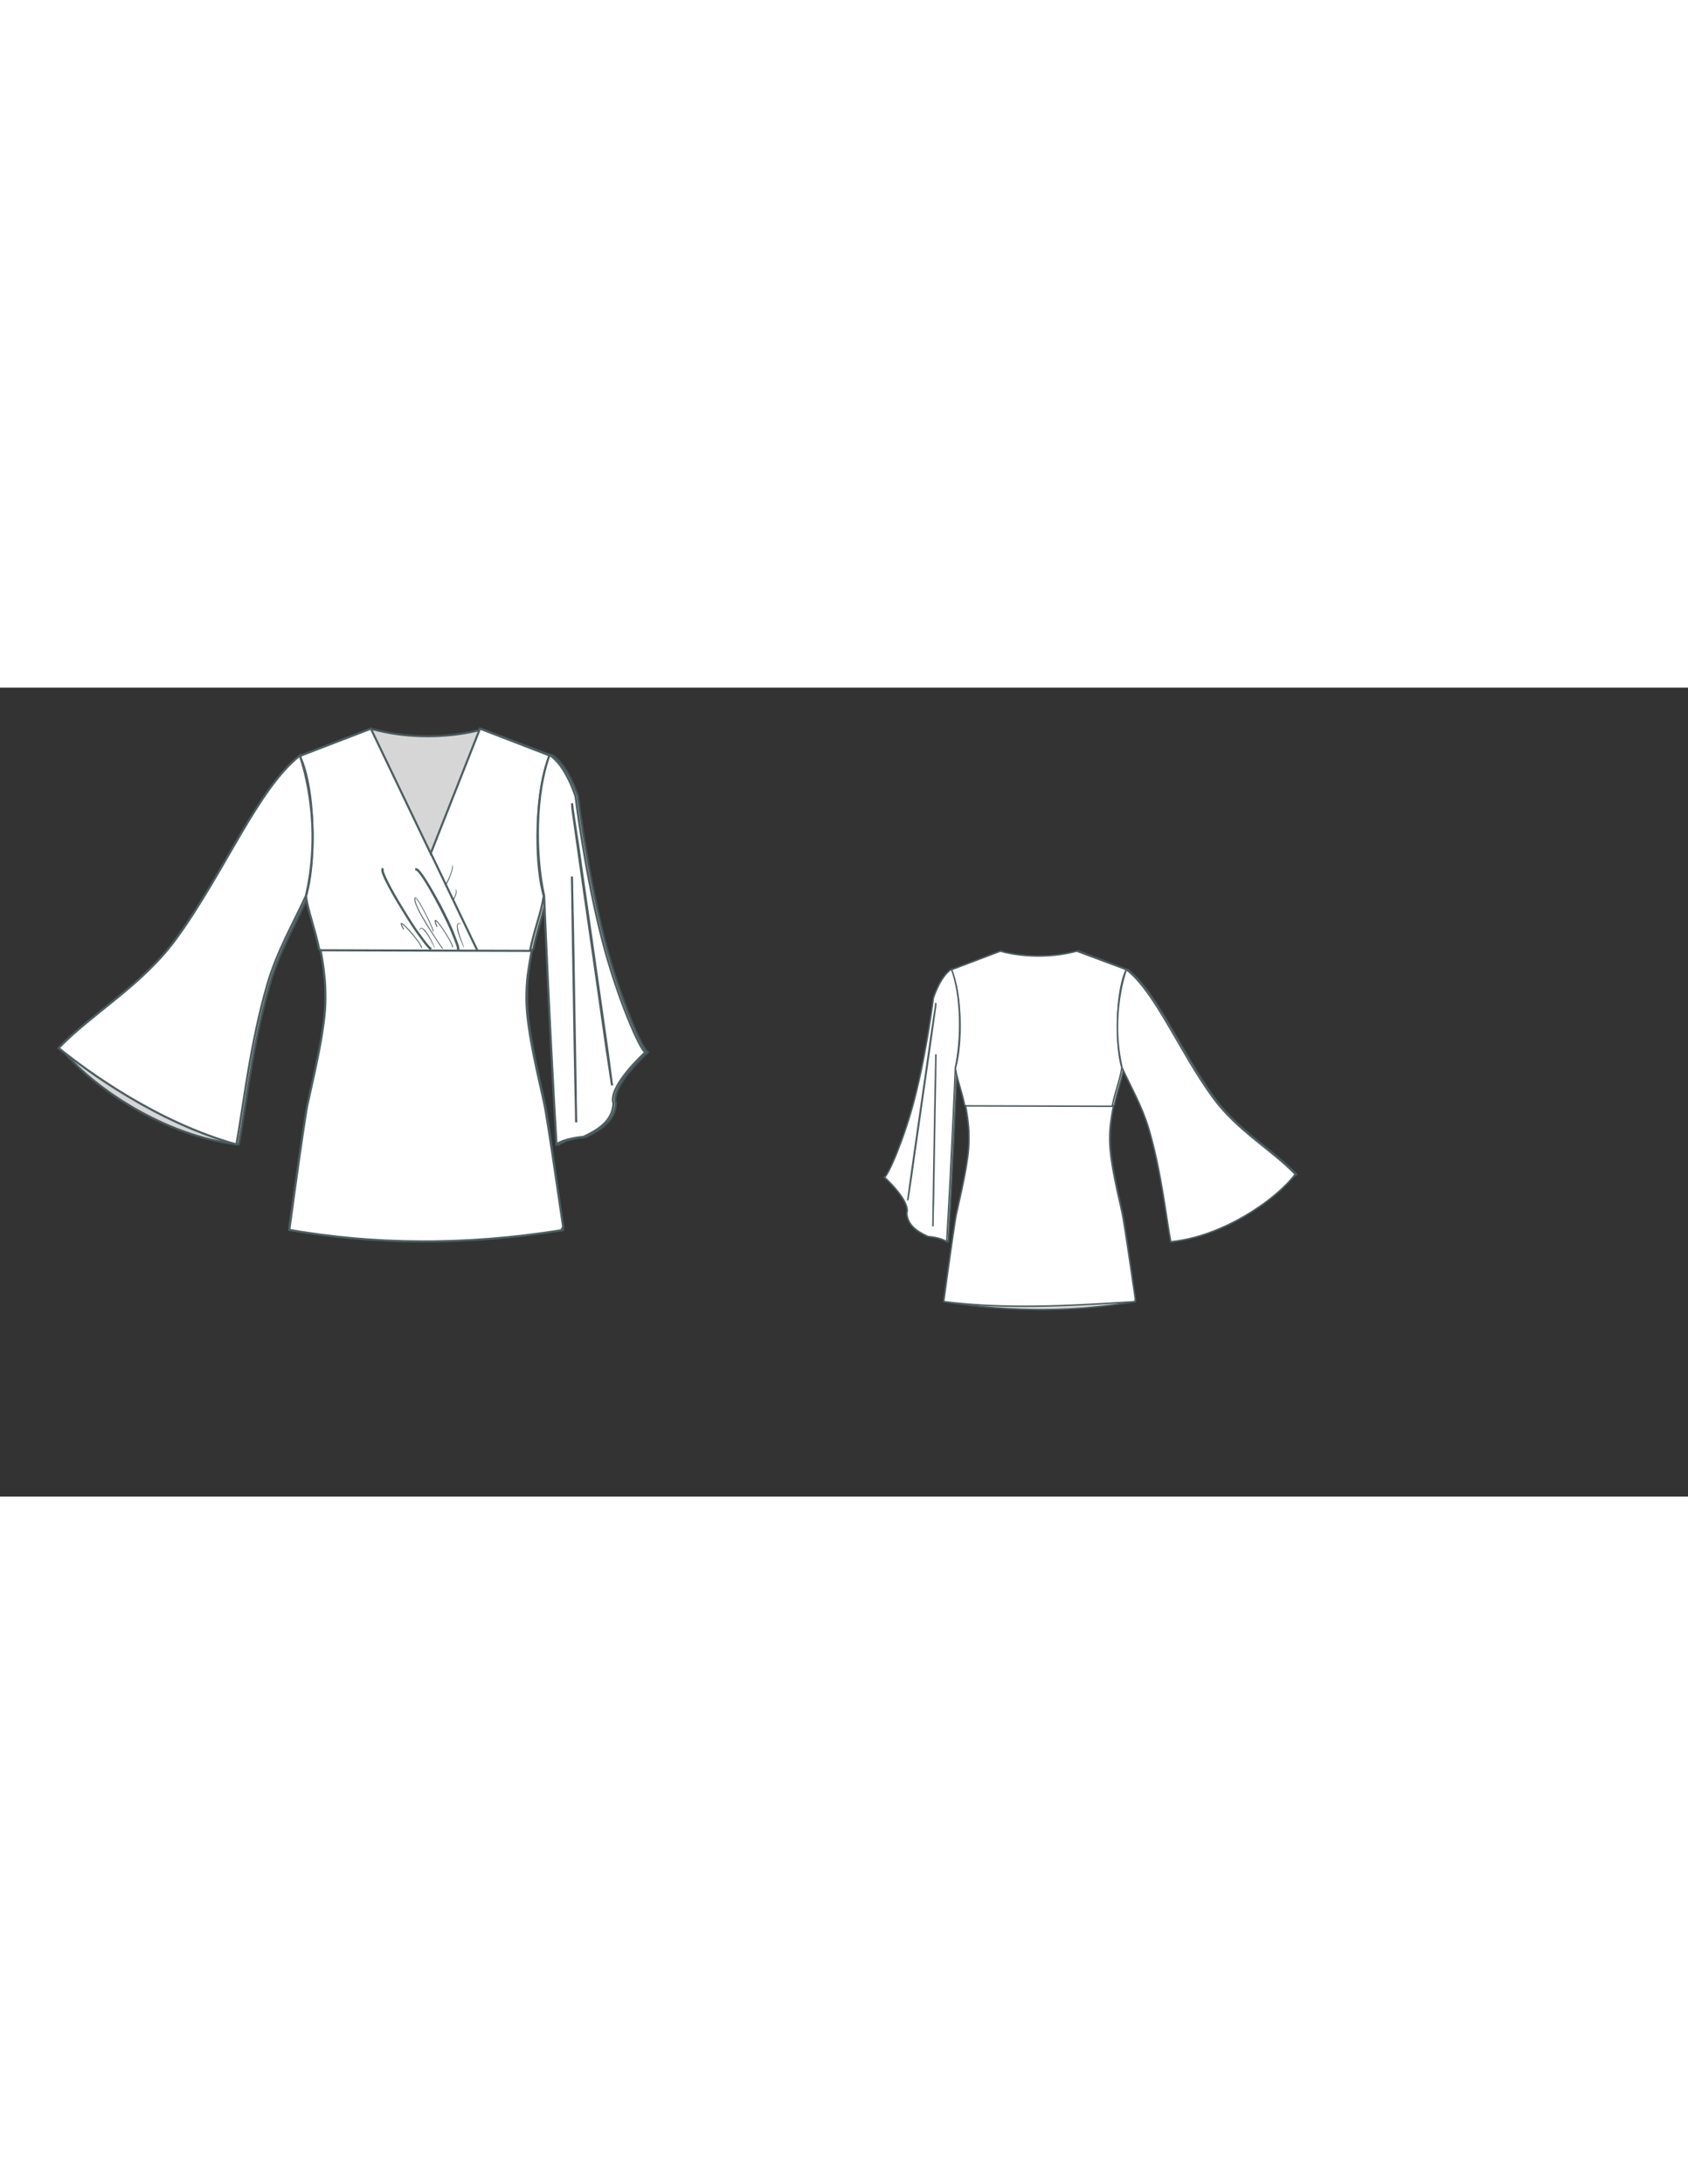 
<svg id="both" data-fill-color="#ffffff" viewBox="-20.694 22.686 277.981 133.198" preserveAspectRatio="xMidYMid meet" xmlns="http://www.w3.org/2000/svg" xmlns:xlink="http://www.w3.org/1999/xlink" style="height: 359.635px;"><rect x="-20.694" y="22.686" width="277.981" height="133.198" fill="#333333" stroke="none"/><!----><g class="front-view"><g opacity=".8" transform="matrix(-1,0,0,1,99,0)" class="back"><path fill="#ffffff" d="M68.84 57.07 L68.84 57.07 L68.667 58.048 L68.44 59.028 L68.183 59.987 L67.355 62.875 L67.094 63.846 L66.851 64.819 L66.634 65.784L66.87 66.03 L66.87 66.03 L66.683 67.012 L66.519 67.998 L66.217 69.98 L66.111 70.968 L66.044 71.97 L66.008 72.968 L66 73.953 L66.026 74.966 L66.091 75.962 L66.185 76.95 L66.306 77.97 L66.597 79.931 L66.765 80.914 L67.136 82.893 L67.742 85.819 L68.833 90.709 L69.034 91.676 L69.21 92.68 L69.685 95.614 L70.293 99.57 L72.045 111.452L71.882 111.986 L 63.898 112.481 L 59.879 112.693 L 56.935 112.825 L 53.919 112.936 L 50.901 113.016 L 47.884 113.062 L 45.875 113.07 L 42.866 113.046 L 40.863 113.004 L 37.865 112.896 L 35.871 112.792 L 32.887 112.585 L 30.903 112.411 L 28.924 112.207 L 26.95 111.97 L 26.95 111.97 L27.028 111.394 L 27.84 105.455 L 28.677 99.491 L 29.25 95.557 L 29.713 92.571 L 29.886 91.572 L 31.178 85.728 L 31.781 82.802 L 32.15 80.822 L 32.316 79.839 L 32.602 77.876 L 32.721 76.856 L 32.81 75.869 L 32.87 74.873 L 32.891 73.867 L 32.884 72.877 L 32.857 71.875 L 32.797 70.876 L 32.579 68.892 L 32.438 67.903 L 32.276 66.909 L 32.09 65.93 L 32.09 65.93 L31.865 65.763 L 31.652 64.797 L 31.413 63.822 L 31.155 62.849 L 30.337 59.959 L 30.084 58.999 L 29.86 58.02 L 29.69 57.04 L 29.69 57.04 L29.797 56.66 L 30.038 55.65 L 30.224 54.676 L 30.374 53.714 L 30.501 52.705 L 30.601 51.697 L 30.675 50.739 L 30.731 49.73 L 30.768 48.703 L 30.785 46.733 L 30.73 44.717 L 30.676 43.713 L 30.512 41.741 L 30.396 40.73 L 30.262 39.766 L 30.094 38.751 L 29.903 37.782 L 29.675 36.81 L 29.402 35.842 L 29.075 34.89 L 28.68 33.98 L 28.68 33.98 L28.65 33.95L40.28 29.54L40.28 29.54 L40.28 29.54 L41.242 29.792 L42.221 30.006 L43.207 30.187 L44.199 30.338 L45.192 30.46 L46.187 30.555 L47.184 30.623 L48.182 30.666 L49.181 30.682L50.346 30.663 L 51.343 30.622 L 52.338 30.555 L 53.333 30.46 L 54.328 30.334 L 55.322 30.178 L 56.31 29.991 L 57.274 29.78 L 58.25 29.54 L 58.25 29.54 L58.25 29.54L70.05 33.95L69.673 34.377 L 69.33 35.302 L 69.046 36.243 L 68.803 37.212 L 68.59 38.227 L 68.418 39.196 L 68.274 40.161 L 68.147 41.174 L 68.043 42.183 L 67.898 44.153 L 67.852 45.155 L 67.811 47.161 L 67.84 49.163 L 67.943 51.155 L 68.024 52.136 L 68.132 53.146 L 68.267 54.155 L 68.427 55.117 L 68.627 56.091 L 68.88 57.07 L 68.88 57.07 Z" id="waist-left-back" data-source-ids="waist-right-back,skirt-right,skirt-bottom,skirt-left,waist-left-back,,neckline-back-shoulder-left,neckline-back-neck-left,neckline-back-neck-right,neckline-back-shoulder-right," style="stroke-width: 0.35px; stroke: rgb(78, 94, 97);"></path><path fill="none" d="M32.09 65.93L66.87 66.03" id="skirt-top" style="stroke-width: 0.35px; stroke: rgb(78, 94, 97);"></path><path fill="#ffffff" d="M69.91 33.88C76.83 39.3 82.24 52.96 90.26 63.99 95.91 71.74 103.99 76.18 109.64 82.03 104.96 88.21 92.43 96.73 80.37 97.9 79.27 92.22 78.17 81.49 75.23 71.44 73.69 66.16 70.92 61.35 68.91 56.97 65.97 44.31 69.91 33.92 69.91 33.88Z" style="stroke-width: 0.35px; stroke: rgb(78, 94, 97);"></path><path fill="#ffffff" d="M29.69 56.97C31.22 50.09 31.12 39.93 28.78 33.78 26.08 35.49 24.51 40.6 24.51 40.6 24.51 40.6 23 52.96 20.13 64.15 17.66 73.78 13.82 82.43 13.01 82.73 13.01 82.73 19.23 88.34 18.26 91.18L18.26 91.18C18.43 93.66 20.1 95.23 23.24 96.66 23.24 96.66 26.24 96.86 27.65 97.9 28.78 78.99 29.69 56.97 29.69 56.97Z" style="stroke-width: 0.35px; stroke: rgb(78, 94, 97);"></path><path fill="#ffffff" d="M25.04 42.6L25.04 42.6 25.04 42.6 24.64 45.44C24.51 46.38 24.37 47.31 24.24 48.28L23.44 53.96 21.8 65.39 20.16 76.82 19.36 82.5 18.49 88.18 19.26 82.43 20.06 76.75 21.7 65.32 23.34 53.9 24.14 48.22C24.31 47.25 24.44 46.35 24.57 45.38L25.01 42.54 25.01 42.54 25.08 41.73 25.04 42.6Z" style="stroke-width: 0.35px; stroke: rgb(78, 94, 97);"></path><path fill="#ffffff" d="M25.08 55.53C25.08 56.1 25.04 56.77 25.04 57.54 25.04 57.94 25.04 58.34 25.04 58.77 25.01 59.21 25.01 59.68 25.01 60.14 24.94 63.92 24.87 69 24.77 74.04 24.71 79.09 24.61 84.13 24.54 87.94 24.51 88.88 24.51 89.75 24.47 90.52 24.47 91.28 24.44 91.95 24.44 92.52 24.41 93.62 24.41 94.26 24.41 94.26 24.41 94.26 24.44 93.62 24.44 92.52 24.44 91.95 24.47 91.28 24.47 90.52 24.47 89.75 24.47 88.88 24.51 87.94 24.57 84.17 24.64 79.09 24.74 74.04 24.81 69 24.91 63.95 24.98 60.14 25.01 59.68 25.01 59.21 25.01 58.77 25.01 58.34 25.04 57.94 25.04 57.54 25.04 56.77 25.08 56.1 25.08 55.53 25.11 54.43 25.11 53.8 25.11 53.8 25.11 53.8 25.08 54.43 25.08 55.53Z" style="stroke-width: 0.35px; stroke: rgb(78, 94, 97);"></path></g><g class="front"><path fill="#ffffff" d="M68.84 57.07 L68.84 57.07 L68.667 58.048 L68.44 59.028 L68.183 59.987 L67.355 62.875 L67.094 63.846 L66.851 64.819 L66.634 65.784L66.87 66.03 L66.87 66.03 L66.683 67.012 L66.519 67.998 L66.217 69.98 L66.111 70.968 L66.044 71.97 L66.008 72.968 L66 73.953 L66.026 74.966 L66.091 75.962 L66.185 76.95 L66.306 77.97 L66.597 79.931 L66.765 80.914 L67.136 82.893 L67.742 85.819 L68.833 90.709 L69.034 91.676 L69.21 92.68 L69.685 95.614 L70.293 99.57 L72.045 111.452L71.743 112.031 L 68.777 112.477 L 65.803 112.863 L 62.821 113.189 L 59.832 113.453 L 56.838 113.654 L 53.84 113.79 L 50.84 113.861 L 48.84 113.871 L 45.84 113.83 L 42.842 113.721 L 39.847 113.543 L 37.854 113.387 L 34.868 113.093 L 31.891 112.73 L 28.923 112.298 L 26.95 111.97 L 26.95 111.97 L27.028 111.394 L 27.84 105.455 L 28.677 99.491 L 29.25 95.557 L 29.713 92.571 L 29.886 91.572 L 31.178 85.728 L 31.781 82.802 L 32.15 80.822 L 32.316 79.839 L 32.602 77.876 L 32.721 76.856 L 32.81 75.869 L 32.87 74.873 L 32.891 73.867 L 32.884 72.877 L 32.857 71.875 L 32.797 70.876 L 32.579 68.892 L 32.438 67.903 L 32.276 66.909 L 32.09 65.93 L 32.09 65.93 L31.865 65.763 L 31.652 64.797 L 31.413 63.822 L 31.155 62.849 L 30.337 59.959 L 30.084 58.999 L 29.86 58.02 L 29.69 57.04 L 29.69 57.04 L29.797 56.66 L 30.038 55.65 L 30.224 54.676 L 30.374 53.714 L 30.501 52.705 L 30.601 51.697 L 30.675 50.739 L 30.731 49.73 L 30.768 48.703 L 30.785 46.733 L 30.73 44.717 L 30.676 43.713 L 30.512 41.741 L 30.396 40.73 L 30.262 39.766 L 30.094 38.751 L 29.903 37.782 L 29.675 36.81 L 29.402 35.842 L 29.075 34.89 L 28.68 33.98 L 28.68 33.98 L28.65 33.95L40.38 29.44L40.38 29.44L40.38 29.44 40.38 29.44 50.23 49.99 50.23 49.99L50.23 49.99L58.35 29.44L58.35 29.44L70.05 33.95L69.673 34.377 L 69.33 35.302 L 69.046 36.243 L 68.803 37.212 L 68.59 38.227 L 68.418 39.196 L 68.274 40.161 L 68.147 41.174 L 68.043 42.183 L 67.898 44.153 L 67.852 45.155 L 67.811 47.161 L 67.84 49.163 L 67.943 51.155 L 68.024 52.136 L 68.132 53.146 L 68.267 54.155 L 68.427 55.117 L 68.627 56.091 L 68.88 57.07 L 68.88 57.07 Z" id="waist-left-front" data-source-ids="waist-right-front,skirt-left,skirt-bottom,skirt-right,waist-left-front,,neckline-front-shoulder-left,neckline-front-neck-left,neckline-front-neck-right,neckline-front-shoulder-right," style="stroke-width: 0.35px; stroke: rgb(78, 94, 97);"></path><path fill="#ffffff" d="M47.7 57.27C47.7 57.27 47.7 57.27 47.7 57.27 48.03 57.24 49.1 59.34 49.23 59.58 49.97 60.98 50.64 62.48 50.7 62.82L50.64 62.82C50.57 62.48 49.9 60.98 49.17 59.58 48.43 58.14 47.83 57.27 47.7 57.3 47.7 57.3 47.7 57.3 47.7 57.34 47.49 58.01 48.56 59.91 49.67 61.72 50.74 63.45 51.94 65.32 52.24 65.62L52.17 65.66C51.84 65.32 50.57 63.32 49.57 61.75 48.46 59.94 47.39 58.01 47.59 57.34 47.63 57.27 47.66 57.27 47.7 57.27Z" style="stroke-width: 0.05px; fill: rgb(78, 94, 97); stroke: rgb(78, 94, 97);"></path><path fill="#ffffff" d="M42.28 52.59L42.32 52.63C42.15 53.03 43.42 55.6 45.59 59.14 46.76 61.05 47.59 62.35 48.33 63.35L48.4 63.42C49.23 64.59 49.87 65.42 50.17 65.62L50.13 65.66C49.83 65.42 49.2 64.59 48.36 63.42L48.3 63.35C47.56 62.35 46.73 61.05 45.56 59.14 43.82 56.34 42.05 53.09 42.28 52.59Z" style="stroke-width: 0.35px; stroke: rgb(78, 94, 97);"></path><path fill="#ffffff" d="M47.86 52.59L47.86 52.63C48.33 52.69 49.83 55.03 51.7 58.61 52.71 60.55 53.34 61.88 53.81 63.02L53.84 63.12C54.38 64.39 54.74 65.32 54.74 65.69L54.81 65.69C54.78 65.32 54.41 64.39 53.91 63.09L53.88 62.98C53.41 61.88 52.77 60.51 51.77 58.57 50.23 55.73 48.43 52.66 47.86 52.59Z" style="stroke-width: 0.35px; stroke: rgb(78, 94, 97);"></path><path fill="#ffffff" d="M50.97 60.98C51 60.98 51.04 60.95 51.1 60.98 51.64 61.25 53.91 64.86 53.88 65.39L53.78 65.39C53.84 64.89 51.87 61.78 51.2 61.18 51.07 61.08 51.04 61.08 51.04 61.08 51.04 61.08 50.97 61.21 51.3 62.02L51.2 62.05C50.87 61.25 50.87 61.05 50.97 60.98 50.94 60.98 50.94 60.98 50.97 60.98Z" style="stroke-width: 0.05px; fill: rgb(78, 94, 97); stroke: rgb(78, 94, 97);"></path><path fill="#ffffff" d="M45.36 61.48C45.39 61.45 45.42 61.45 45.49 61.48 46.06 61.65 48.8 64.99 48.8 65.52L48.7 65.52C48.7 65.02 46.36 62.22 45.59 61.65 45.46 61.55 45.42 61.55 45.42 61.55 45.42 61.55 45.39 61.68 45.82 62.45L45.72 62.48C45.29 61.75 45.29 61.55 45.36 61.48 45.36 61.48 45.36 61.48 45.36 61.48Z" style="stroke-width: 0.05px; fill: rgb(78, 94, 97); stroke: rgb(78, 94, 97);"></path><path fill="none" d="M55.71 65.46C55.38 64.76 55.08 64.05 54.85 63.32 54.71 62.95 54.61 62.58 54.58 62.18 54.58 61.98 54.54 61.78 54.68 61.61 54.74 61.51 54.88 61.48 54.95 61.51 55.05 61.55 55.15 61.58 55.21 61.61L55.21 61.61C55.05 61.55 54.81 61.48 54.71 61.65 54.61 61.78 54.64 62.02 54.68 62.18 54.71 62.55 54.81 62.92 54.95 63.29 55.15 64.02 55.41 64.72 55.71 65.46L55.71 65.46Z" style="stroke-width: 0.05px; fill: rgb(78, 94, 97); stroke: rgb(78, 94, 97);"></path><path fill="none" d="M50.9 65.52C50.57 64.86 50.2 64.15 49.8 63.52 49.6 63.19 49.37 62.88 49.13 62.62 49 62.48 48.86 62.32 48.7 62.32 48.53 62.28 48.4 62.48 48.36 62.68L48.36 62.68C48.4 62.58 48.4 62.48 48.46 62.42 48.5 62.32 48.63 62.25 48.73 62.28 48.96 62.32 49.1 62.48 49.23 62.58 49.5 62.88 49.7 63.19 49.9 63.52 50.27 64.15 50.6 64.82 50.9 65.52L50.9 65.52Z" style="stroke-width: 0.05px; fill: rgb(78, 94, 97); stroke: rgb(78, 94, 97);"></path><path fill="none" d="M53.78 51.83C53.84 51.96 53.84 52.13 53.84 52.26 53.84 52.39 53.81 52.56 53.78 52.69 53.71 52.99 53.61 53.26 53.51 53.56 53.31 54.13 53.04 54.67 52.77 55.2L52.67 55.17C52.94 54.63 53.21 54.13 53.44 53.56 53.54 53.3 53.64 52.99 53.71 52.73 53.74 52.59 53.78 52.43 53.78 52.29 53.84 52.13 53.84 51.96 53.78 51.83Z" style="stroke-width: 0.05px; fill: rgb(78, 94, 97); stroke: rgb(78, 94, 97);"></path><path fill="none" d="M54.31 55.87C54.44 55.93 54.48 56.14 54.48 56.3 54.48 56.47 54.44 56.6 54.38 56.77 54.28 57.07 54.14 57.34 54.01 57.64L53.91 57.61C54.08 57.34 54.21 57.07 54.31 56.77 54.38 56.64 54.41 56.47 54.41 56.34 54.48 56.14 54.44 55.97 54.31 55.87Z" style="stroke-width: 0.05px; fill: rgb(78, 94, 97); stroke: rgb(78, 94, 97);"></path><path fill="none" d="M32.09 65.93L66.87 66.03" id="skirt-top" style="stroke-width: 0.35px; stroke: rgb(78, 94, 97);"></path><path fill="none" d="M50.27 49.99 L57.935 66.004" id="neckline-front-surplice" style="stroke-width: 0.35px; stroke: rgb(78, 94, 97);"></path><path fill="#ffffff" d="M29.69 56.97C27.68 61.35 24.91 66.16 23.37 71.44 20.43 81.49 19.33 92.22 18.23 97.9 5.16 94.26-6.2 85.94-11.04 82.03-5.4 76.18 2.69 71.74 8.34 63.99 16.35 52.96 21.77 39.3 28.68 33.88 28.68 33.92 32.63 44.31 29.69 56.97Z" style="stroke-width: 0.35px; stroke: rgb(78, 94, 97);"></path><path fill="#ffffff" d="M68.91 56.97C68.91 56.97 69.81 78.99 70.95 97.9 72.35 96.86 75.36 96.66 75.36 96.66 78.5 95.23 80.17 93.66 80.34 91.18L80.34 91.18C79.37 88.34 85.58 82.73 85.58 82.73 84.78 82.43 80.94 73.78 78.47 64.15 75.59 52.96 74.09 40.6 74.09 40.6 74.09 40.6 72.52 35.49 69.81 33.78 67.47 39.93 67.37 50.09 68.91 56.97Z" style="stroke-width: 0.35px; stroke: rgb(78, 94, 97);"></path><path fill="#ffffff" d="M73.52 41.73L73.59 42.54 73.59 42.54 74.02 45.38C74.16 46.35 74.29 47.25 74.46 48.22L75.26 53.9 76.9 65.32 78.53 76.75 79.34 82.43 80.1 88.18 79.24 82.5 78.43 76.82 76.8 65.39 75.16 53.96 74.36 48.28C74.22 47.31 74.09 46.38 73.96 45.44L73.56 42.6 73.56 42.6 73.56 42.6 73.52 41.73Z" style="stroke-width: 0.35px; stroke: rgb(78, 94, 97);"></path><path fill="#ffffff" d="M73.49 53.8C73.49 53.8 73.49 54.43 73.52 55.53 73.52 56.1 73.56 56.77 73.56 57.54 73.56 57.94 73.59 58.34 73.59 58.77 73.59 59.21 73.59 59.68 73.62 60.14 73.69 63.95 73.79 69 73.86 74.04 73.96 79.09 74.02 84.17 74.09 87.94 74.12 88.88 74.12 89.75 74.12 90.52 74.12 91.28 74.16 91.95 74.16 92.52 74.16 93.62 74.19 94.26 74.19 94.26 74.19 94.26 74.19 93.62 74.16 92.52 74.16 91.95 74.12 91.28 74.12 90.52 74.09 89.75 74.09 88.88 74.06 87.94 73.99 84.13 73.89 79.09 73.82 74.04 73.72 69 73.66 63.92 73.59 60.14 73.59 59.68 73.59 59.21 73.56 58.77 73.56 58.34 73.56 57.94 73.56 57.54 73.56 56.77 73.52 56.1 73.52 55.53 73.52 54.43 73.49 53.8 73.49 53.8Z" style="stroke-width: 0.35px; stroke: rgb(78, 94, 97);"></path></g></g><g transform="scale(0.7) translate(165.503 64.85)" class="back-view"><g opacity=".8" transform="matrix(-1,0,0,1,99,0)" class="front"><path fill="#ffffff" d="M68.84 57.07 L68.84 57.07 L68.667 58.048 L68.44 59.028 L68.183 59.987 L67.355 62.875 L67.094 63.846 L66.851 64.819 L66.634 65.784L66.87 66.03 L66.87 66.03 L66.683 67.012 L66.519 67.998 L66.217 69.98 L66.111 70.968 L66.044 71.97 L66.008 72.968 L66 73.953 L66.026 74.966 L66.091 75.962 L66.185 76.95 L66.306 77.97 L66.597 79.931 L66.765 80.914 L67.136 82.893 L67.742 85.819 L68.833 90.709 L69.034 91.676 L69.21 92.68 L69.685 95.614 L70.293 99.57 L72.045 111.452L71.743 112.031 L 68.777 112.477 L 65.803 112.863 L 62.821 113.189 L 59.832 113.453 L 56.838 113.654 L 53.84 113.79 L 50.84 113.861 L 48.84 113.871 L 45.84 113.83 L 42.842 113.721 L 39.847 113.543 L 37.854 113.387 L 34.868 113.093 L 31.891 112.73 L 28.923 112.298 L 26.95 111.97 L 26.95 111.97 L27.028 111.394 L 27.84 105.455 L 28.677 99.491 L 29.25 95.557 L 29.713 92.571 L 29.886 91.572 L 31.178 85.728 L 31.781 82.802 L 32.15 80.822 L 32.316 79.839 L 32.602 77.876 L 32.721 76.856 L 32.81 75.869 L 32.87 74.873 L 32.891 73.867 L 32.884 72.877 L 32.857 71.875 L 32.797 70.876 L 32.579 68.892 L 32.438 67.903 L 32.276 66.909 L 32.09 65.93 L 32.09 65.93 L31.865 65.763 L 31.652 64.797 L 31.413 63.822 L 31.155 62.849 L 30.337 59.959 L 30.084 58.999 L 29.86 58.02 L 29.69 57.04 L 29.69 57.04 L29.797 56.66 L 30.038 55.65 L 30.224 54.676 L 30.374 53.714 L 30.501 52.705 L 30.601 51.697 L 30.675 50.739 L 30.731 49.73 L 30.768 48.703 L 30.785 46.733 L 30.73 44.717 L 30.676 43.713 L 30.512 41.741 L 30.396 40.73 L 30.262 39.766 L 30.094 38.751 L 29.903 37.782 L 29.675 36.81 L 29.402 35.842 L 29.075 34.89 L 28.68 33.98 L 28.68 33.98 L28.65 33.95L40.38 29.44L40.38 29.44L40.38 29.44 40.38 29.44 50.23 49.99 50.23 49.99L50.23 49.99L58.35 29.44L58.35 29.44L70.05 33.95L69.673 34.377 L 69.33 35.302 L 69.046 36.243 L 68.803 37.212 L 68.59 38.227 L 68.418 39.196 L 68.274 40.161 L 68.147 41.174 L 68.043 42.183 L 67.898 44.153 L 67.852 45.155 L 67.811 47.161 L 67.84 49.163 L 67.943 51.155 L 68.024 52.136 L 68.132 53.146 L 68.267 54.155 L 68.427 55.117 L 68.627 56.091 L 68.88 57.07 L 68.88 57.07 Z" style="stroke-width: 0.35px; stroke: rgb(78, 94, 97);"></path><path fill="#ffffff" d="M47.7 57.27C47.7 57.27 47.7 57.27 47.7 57.27 48.03 57.24 49.1 59.34 49.23 59.58 49.97 60.98 50.64 62.48 50.7 62.82L50.64 62.82C50.57 62.48 49.9 60.98 49.17 59.58 48.43 58.14 47.83 57.27 47.7 57.3 47.7 57.3 47.7 57.3 47.7 57.34 47.49 58.01 48.56 59.91 49.67 61.72 50.74 63.45 51.94 65.32 52.24 65.62L52.17 65.66C51.84 65.32 50.57 63.32 49.57 61.75 48.46 59.94 47.39 58.01 47.59 57.34 47.63 57.27 47.66 57.27 47.7 57.27Z" style="stroke-width: 0.05px; fill: rgb(78, 94, 97); stroke: rgb(78, 94, 97);"></path><path fill="#ffffff" d="M42.28 52.59L42.32 52.63C42.15 53.03 43.42 55.6 45.59 59.14 46.76 61.05 47.59 62.35 48.33 63.35L48.4 63.42C49.23 64.59 49.87 65.42 50.17 65.62L50.13 65.66C49.83 65.42 49.2 64.59 48.36 63.42L48.3 63.35C47.56 62.35 46.73 61.05 45.56 59.14 43.82 56.34 42.05 53.09 42.28 52.59Z" style="stroke-width: 0.35px; stroke: rgb(78, 94, 97);"></path><path fill="#ffffff" d="M47.86 52.59L47.86 52.63C48.33 52.69 49.83 55.03 51.7 58.61 52.71 60.55 53.34 61.88 53.81 63.02L53.84 63.12C54.38 64.39 54.74 65.32 54.74 65.69L54.81 65.69C54.78 65.32 54.41 64.39 53.91 63.09L53.88 62.98C53.41 61.88 52.77 60.51 51.77 58.57 50.23 55.73 48.43 52.66 47.86 52.59Z" style="stroke-width: 0.35px; stroke: rgb(78, 94, 97);"></path><path fill="#ffffff" d="M50.97 60.98C51 60.98 51.04 60.95 51.1 60.98 51.64 61.25 53.91 64.86 53.88 65.39L53.78 65.39C53.84 64.89 51.87 61.78 51.2 61.18 51.07 61.08 51.04 61.08 51.04 61.08 51.04 61.08 50.97 61.21 51.3 62.02L51.2 62.05C50.87 61.25 50.87 61.05 50.97 60.98 50.94 60.98 50.94 60.98 50.97 60.98Z" style="stroke-width: 0.05px; fill: rgb(78, 94, 97); stroke: rgb(78, 94, 97);"></path><path fill="#ffffff" d="M45.36 61.48C45.39 61.45 45.42 61.45 45.49 61.48 46.06 61.65 48.8 64.99 48.8 65.52L48.7 65.52C48.7 65.02 46.36 62.22 45.59 61.65 45.46 61.55 45.42 61.55 45.42 61.55 45.42 61.55 45.39 61.68 45.82 62.45L45.72 62.48C45.29 61.75 45.29 61.55 45.36 61.48 45.36 61.48 45.36 61.48 45.36 61.48Z" style="stroke-width: 0.05px; fill: rgb(78, 94, 97); stroke: rgb(78, 94, 97);"></path><path fill="none" d="M55.71 65.46C55.38 64.76 55.08 64.05 54.85 63.32 54.71 62.95 54.61 62.58 54.58 62.18 54.58 61.98 54.54 61.78 54.68 61.61 54.74 61.51 54.88 61.48 54.95 61.51 55.05 61.55 55.15 61.58 55.21 61.61L55.21 61.61C55.05 61.55 54.81 61.48 54.71 61.65 54.61 61.78 54.64 62.02 54.68 62.18 54.71 62.55 54.81 62.92 54.95 63.29 55.15 64.02 55.41 64.72 55.71 65.46L55.71 65.46Z" style="stroke-width: 0.05px; fill: rgb(78, 94, 97); stroke: rgb(78, 94, 97);"></path><path fill="none" d="M50.9 65.52C50.57 64.86 50.2 64.15 49.8 63.52 49.6 63.19 49.37 62.88 49.13 62.62 49 62.48 48.86 62.32 48.7 62.32 48.53 62.28 48.4 62.48 48.36 62.68L48.36 62.68C48.4 62.58 48.4 62.48 48.46 62.42 48.5 62.32 48.63 62.25 48.73 62.28 48.96 62.32 49.1 62.48 49.23 62.58 49.5 62.88 49.7 63.19 49.9 63.52 50.27 64.15 50.6 64.82 50.9 65.52L50.9 65.52Z" style="stroke-width: 0.05px; fill: rgb(78, 94, 97); stroke: rgb(78, 94, 97);"></path><path fill="none" d="M53.78 51.83C53.84 51.96 53.84 52.13 53.84 52.26 53.84 52.39 53.81 52.56 53.78 52.69 53.71 52.99 53.61 53.26 53.51 53.56 53.31 54.13 53.04 54.67 52.77 55.2L52.67 55.17C52.94 54.63 53.21 54.13 53.44 53.56 53.54 53.3 53.64 52.99 53.71 52.73 53.74 52.59 53.78 52.43 53.78 52.29 53.84 52.13 53.84 51.96 53.78 51.83Z" style="stroke-width: 0.05px; fill: rgb(78, 94, 97); stroke: rgb(78, 94, 97);"></path><path fill="none" d="M54.31 55.87C54.44 55.93 54.48 56.14 54.48 56.3 54.48 56.47 54.44 56.6 54.38 56.77 54.28 57.07 54.14 57.34 54.01 57.64L53.91 57.61C54.08 57.34 54.21 57.07 54.31 56.77 54.38 56.64 54.41 56.47 54.41 56.34 54.48 56.14 54.44 55.97 54.31 55.87Z" style="stroke-width: 0.05px; fill: rgb(78, 94, 97); stroke: rgb(78, 94, 97);"></path><path fill="none" d="M32.09 65.93L66.87 66.03" style="stroke-width: 0.35px; stroke: rgb(78, 94, 97);"></path><path fill="none" d="M50.27 49.99 L57.935 66.004" style="stroke-width: 0.35px; stroke: rgb(78, 94, 97);"></path><path fill="#ffffff" d="M29.69 56.97C27.68 61.35 24.91 66.16 23.37 71.44 20.43 81.49 19.33 92.22 18.23 97.9 5.16 94.26-6.2 85.94-11.04 82.03-5.4 76.18 2.69 71.74 8.34 63.99 16.35 52.96 21.77 39.3 28.68 33.88 28.68 33.92 32.63 44.31 29.69 56.97Z" style="stroke-width: 0.35px; stroke: rgb(78, 94, 97);"></path><path fill="#ffffff" d="M68.91 56.97C68.91 56.97 69.81 78.99 70.95 97.9 72.35 96.86 75.36 96.66 75.36 96.66 78.5 95.23 80.17 93.66 80.34 91.18L80.34 91.18C79.37 88.34 85.58 82.73 85.58 82.73 84.78 82.43 80.94 73.78 78.47 64.15 75.59 52.96 74.09 40.6 74.09 40.6 74.09 40.6 72.52 35.49 69.81 33.78 67.47 39.93 67.37 50.09 68.91 56.97Z" style="stroke-width: 0.35px; stroke: rgb(78, 94, 97);"></path><path fill="#ffffff" d="M73.52 41.73L73.59 42.54 73.59 42.54 74.02 45.38C74.16 46.35 74.29 47.25 74.46 48.22L75.26 53.9 76.9 65.32 78.53 76.75 79.34 82.43 80.1 88.18 79.24 82.5 78.43 76.82 76.8 65.39 75.16 53.96 74.36 48.28C74.22 47.31 74.09 46.38 73.96 45.44L73.56 42.6 73.56 42.6 73.56 42.6 73.52 41.73Z" style="stroke-width: 0.35px; stroke: rgb(78, 94, 97);"></path><path fill="#ffffff" d="M73.49 53.8C73.49 53.8 73.49 54.43 73.52 55.53 73.52 56.1 73.56 56.77 73.56 57.54 73.56 57.94 73.59 58.34 73.59 58.77 73.59 59.21 73.59 59.68 73.62 60.14 73.69 63.95 73.79 69 73.86 74.04 73.96 79.09 74.02 84.17 74.09 87.94 74.12 88.88 74.12 89.75 74.12 90.52 74.12 91.28 74.16 91.95 74.16 92.52 74.16 93.62 74.19 94.26 74.19 94.26 74.19 94.26 74.19 93.62 74.16 92.52 74.16 91.95 74.12 91.28 74.12 90.52 74.09 89.75 74.09 88.88 74.06 87.94 73.99 84.13 73.89 79.09 73.82 74.04 73.72 69 73.66 63.92 73.59 60.14 73.59 59.68 73.59 59.21 73.56 58.77 73.56 58.34 73.56 57.94 73.56 57.54 73.56 56.77 73.52 56.1 73.52 55.53 73.52 54.43 73.49 53.8 73.49 53.8Z" style="stroke-width: 0.35px; stroke: rgb(78, 94, 97);"></path></g><g class="back"><path fill="#ffffff" d="M68.84 57.07 L68.84 57.07 L68.667 58.048 L68.44 59.028 L68.183 59.987 L67.355 62.875 L67.094 63.846 L66.851 64.819 L66.634 65.784L66.87 66.03 L66.87 66.03 L66.683 67.012 L66.519 67.998 L66.217 69.98 L66.111 70.968 L66.044 71.97 L66.008 72.968 L66 73.953 L66.026 74.966 L66.091 75.962 L66.185 76.95 L66.306 77.97 L66.597 79.931 L66.765 80.914 L67.136 82.893 L67.742 85.819 L68.833 90.709 L69.034 91.676 L69.21 92.68 L69.685 95.614 L70.293 99.57 L72.045 111.452L71.882 111.986 L 63.898 112.481 L 59.879 112.693 L 56.935 112.825 L 53.919 112.936 L 50.901 113.016 L 47.884 113.062 L 45.875 113.07 L 42.866 113.046 L 40.863 113.004 L 37.865 112.896 L 35.871 112.792 L 32.887 112.585 L 30.903 112.411 L 28.924 112.207 L 26.95 111.97 L 26.95 111.97 L27.028 111.394 L 27.84 105.455 L 28.677 99.491 L 29.25 95.557 L 29.713 92.571 L 29.886 91.572 L 31.178 85.728 L 31.781 82.802 L 32.15 80.822 L 32.316 79.839 L 32.602 77.876 L 32.721 76.856 L 32.81 75.869 L 32.87 74.873 L 32.891 73.867 L 32.884 72.877 L 32.857 71.875 L 32.797 70.876 L 32.579 68.892 L 32.438 67.903 L 32.276 66.909 L 32.09 65.93 L 32.09 65.93 L31.865 65.763 L 31.652 64.797 L 31.413 63.822 L 31.155 62.849 L 30.337 59.959 L 30.084 58.999 L 29.86 58.02 L 29.69 57.04 L 29.69 57.04 L29.797 56.66 L 30.038 55.65 L 30.224 54.676 L 30.374 53.714 L 30.501 52.705 L 30.601 51.697 L 30.675 50.739 L 30.731 49.73 L 30.768 48.703 L 30.785 46.733 L 30.73 44.717 L 30.676 43.713 L 30.512 41.741 L 30.396 40.73 L 30.262 39.766 L 30.094 38.751 L 29.903 37.782 L 29.675 36.81 L 29.402 35.842 L 29.075 34.89 L 28.68 33.98 L 28.68 33.98 L28.65 33.95L40.28 29.54L40.28 29.54 L40.28 29.54 L41.242 29.792 L42.221 30.006 L43.207 30.187 L44.199 30.338 L45.192 30.46 L46.187 30.555 L47.184 30.623 L48.182 30.666 L49.181 30.682L50.346 30.663 L 51.343 30.622 L 52.338 30.555 L 53.333 30.46 L 54.328 30.334 L 55.322 30.178 L 56.31 29.991 L 57.274 29.78 L 58.25 29.54 L 58.25 29.54 L58.25 29.54L70.05 33.95L69.673 34.377 L 69.33 35.302 L 69.046 36.243 L 68.803 37.212 L 68.59 38.227 L 68.418 39.196 L 68.274 40.161 L 68.147 41.174 L 68.043 42.183 L 67.898 44.153 L 67.852 45.155 L 67.811 47.161 L 67.84 49.163 L 67.943 51.155 L 68.024 52.136 L 68.132 53.146 L 68.267 54.155 L 68.427 55.117 L 68.627 56.091 L 68.88 57.07 L 68.88 57.07 Z" style="stroke-width: 0.35px; stroke: rgb(78, 94, 97);"></path><path fill="none" d="M32.09 65.93L66.87 66.03" style="stroke-width: 0.35px; stroke: rgb(78, 94, 97);"></path><path fill="#ffffff" d="M69.91 33.88C76.83 39.3 82.24 52.96 90.26 63.99 95.91 71.74 103.99 76.18 109.64 82.03 104.96 88.21 92.43 96.73 80.37 97.9 79.27 92.22 78.17 81.49 75.23 71.44 73.69 66.16 70.92 61.35 68.91 56.97 65.97 44.31 69.91 33.92 69.91 33.88Z" style="stroke-width: 0.35px; stroke: rgb(78, 94, 97);"></path><path fill="#ffffff" d="M29.69 56.97C31.22 50.09 31.12 39.93 28.78 33.78 26.08 35.49 24.51 40.6 24.51 40.6 24.51 40.6 23 52.96 20.13 64.15 17.66 73.78 13.82 82.43 13.01 82.73 13.01 82.73 19.23 88.34 18.26 91.18L18.26 91.18C18.43 93.66 20.1 95.23 23.24 96.66 23.24 96.66 26.24 96.86 27.65 97.9 28.78 78.99 29.69 56.97 29.69 56.97Z" style="stroke-width: 0.35px; stroke: rgb(78, 94, 97);"></path><path fill="#ffffff" d="M25.04 42.6L25.04 42.6 25.04 42.6 24.64 45.44C24.51 46.38 24.37 47.31 24.24 48.28L23.44 53.96 21.8 65.39 20.16 76.82 19.36 82.5 18.49 88.18 19.26 82.43 20.06 76.75 21.7 65.32 23.34 53.9 24.14 48.22C24.31 47.25 24.44 46.35 24.57 45.38L25.01 42.54 25.01 42.54 25.08 41.73 25.04 42.6Z" style="stroke-width: 0.35px; stroke: rgb(78, 94, 97);"></path><path fill="#ffffff" d="M25.08 55.53C25.08 56.1 25.04 56.77 25.04 57.54 25.04 57.94 25.04 58.34 25.04 58.77 25.01 59.21 25.01 59.68 25.01 60.14 24.94 63.92 24.87 69 24.77 74.04 24.71 79.09 24.61 84.13 24.54 87.94 24.51 88.88 24.51 89.75 24.47 90.52 24.47 91.28 24.44 91.95 24.44 92.52 24.41 93.62 24.41 94.26 24.41 94.26 24.41 94.26 24.44 93.62 24.44 92.52 24.44 91.95 24.47 91.28 24.47 90.52 24.47 89.75 24.47 88.88 24.51 87.94 24.57 84.17 24.64 79.09 24.74 74.04 24.81 69 24.91 63.95 24.98 60.14 25.01 59.68 25.01 59.21 25.01 58.77 25.01 58.34 25.04 57.94 25.04 57.54 25.04 56.77 25.08 56.1 25.08 55.53 25.11 54.43 25.11 53.8 25.11 53.8 25.11 53.8 25.08 54.43 25.08 55.53Z" style="stroke-width: 0.35px; stroke: rgb(78, 94, 97);"></path></g></g></svg>